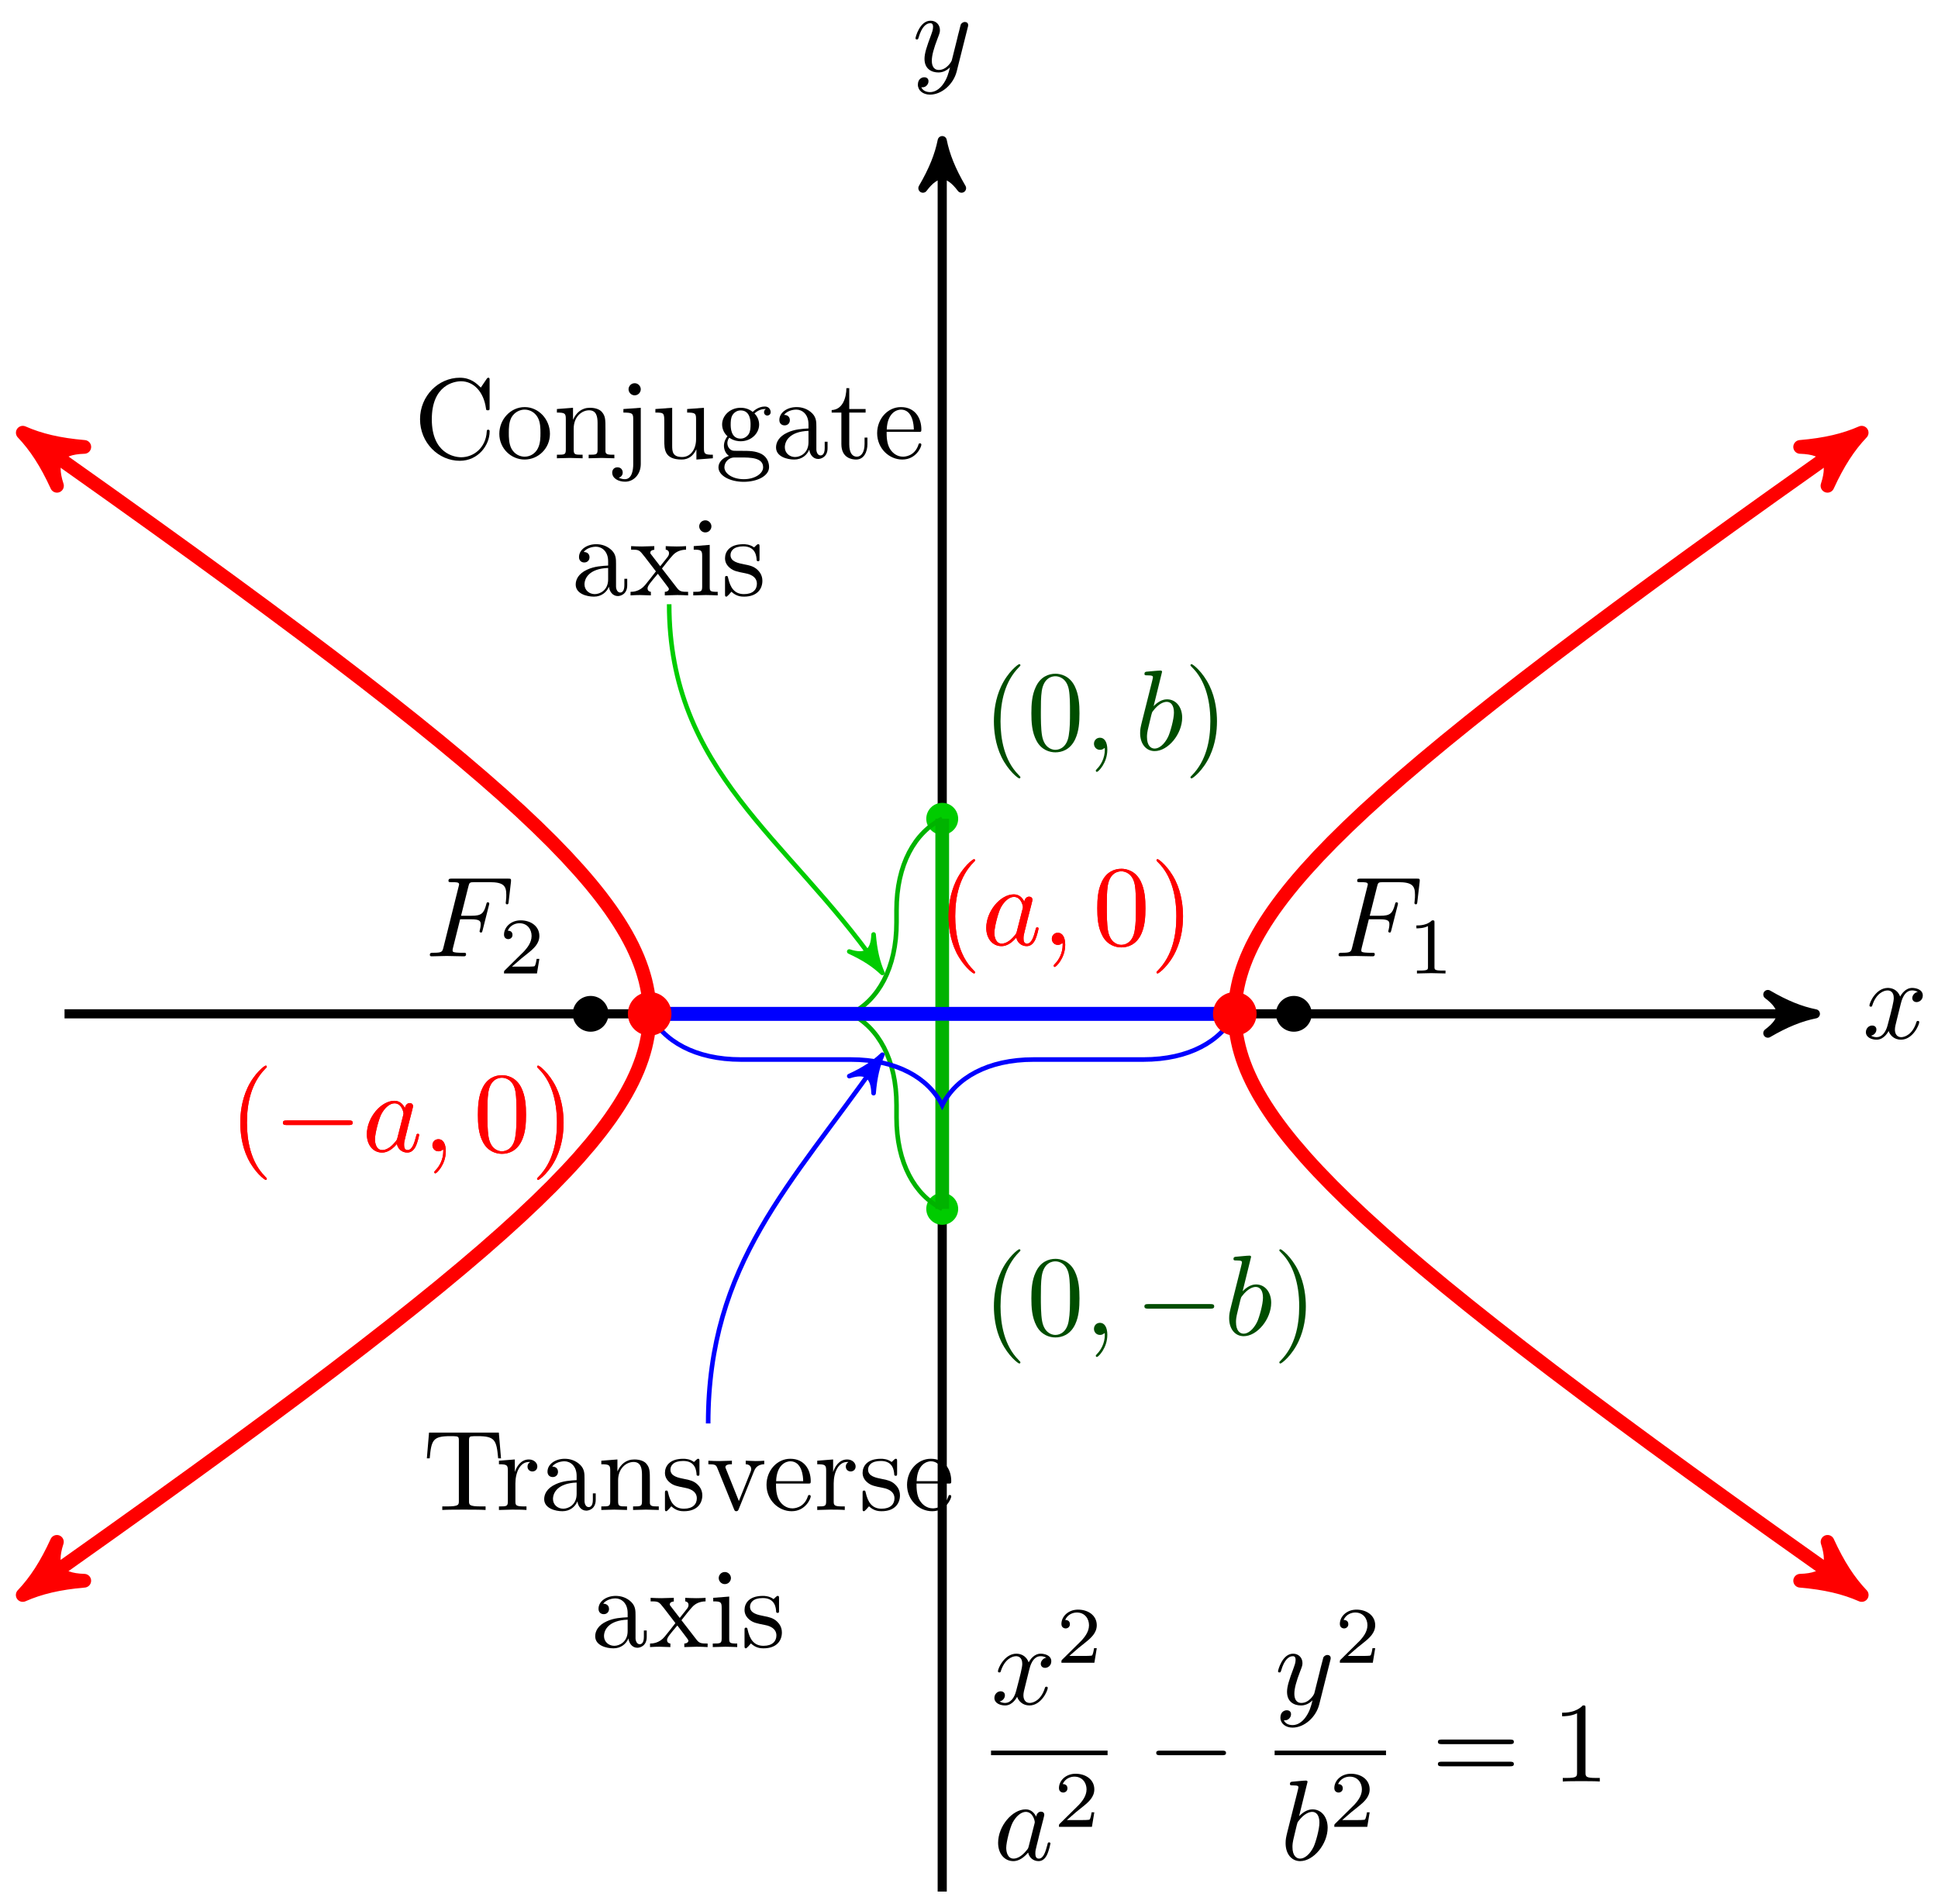 <svg xmlns="http://www.w3.org/2000/svg" xmlns:xlink="http://www.w3.org/1999/xlink" version="1.1" width="169" height="166" viewBox="0 0 169 166">
<defs>
<path id="font_1_5" d="M.334 .302C.34 .328 .363 .42 .433 .42 .438 .42 .462 .42 .483 .407 .455 .402 .435 .377 .435 .353 .435 .337 .446 .318 .473 .318 .495 .318 .527 .336 .527 .376 .527 .428 .468 .442 .434 .442 .376 .442 .341 .389 .329 .366 .304 .432 .25 .442 .221 .442 .117 .442 .06 .313 .06 .288 .06 .278 .07 .278 .072 .278 .08 .278 .083 .28 .085 .289 .119 .395 .185 .42 .219 .42 .238 .42 .273 .411 .273 .353 .273 .322 .256 .255 .219 .115 .203 .053 .168 .011 .124 .011 .118 .011 .095 .011 .074 .024 .099 .029 .121 .05 .121 .078 .121 .105 .099 .113 .084 .113 .054 .113 .029 .087 .029 .055 .029 .009 .079-.011 .123-.011 .189-.011 .225 .059 .228 .065 .24 .028 .276-.011 .336-.011 .439-.011 .496 .118 .496 .143 .496 .153 .487 .153 .484 .153 .475 .153 .473 .149 .471 .142 .438 .035 .37 .011 .338 .011 .299 .011 .283 .043 .283 .077 .283 .099 .289 .121 .3 .165L.334 .302Z"/>
<path id="font_1_6" d="M.486 .381C.49 .395 .49 .397 .49 .404 .49 .422 .476 .431 .461 .431 .451 .431 .435 .425 .426 .41 .424 .405 .416 .374 .412 .356 .405 .33 .398 .303 .392 .276L.347 .096C.343 .081 .3 .011 .234 .011 .183 .011 .172 .055 .172 .092 .172 .138 .189 .2 .223 .288 .239 .329 .243 .34 .243 .36 .243 .405 .211 .442 .161 .442 .066 .442 .029 .297 .029 .288 .029 .278 .039 .278 .041 .278 .051 .278 .052 .28 .057 .296 .084 .39 .124 .42 .158 .42 .166 .42 .183 .42 .183 .388 .183 .363 .173 .337 .166 .318 .126 .212 .108 .155 .108 .108 .108 .019 .171-.011 .23-.011 .269-.011 .303 .006 .331 .034 .318-.018 .306-.067 .266-.12 .24-.154 .202-.183 .156-.183 .142-.183 .097-.18 .08-.141 .096-.141 .109-.141 .123-.129 .133-.12 .143-.107 .143-.088 .143-.057 .116-.053 .106-.053 .083-.053 .05-.069 .05-.118 .05-.168 .094-.205 .156-.205 .259-.205 .362-.114 .39-.001L.486 .381Z"/>
<path id="font_2_1" d="M.331-.24C.331-.237 .331-.235 .314-.218 .189-.092 .157 .097 .157 .25 .157 .424 .195 .598 .318 .723 .331 .735 .331 .737 .331 .74 .331 .747 .327 .75 .321 .75 .311 .75 .221 .682 .162 .555 .111 .445 .099 .334 .099 .25 .099 .172 .11 .051 .165-.062 .225-.185 .311-.25 .321-.25 .327-.25 .331-.247 .331-.24Z"/>
<path id="font_2_3" d="M.46 .32C.46 .4 .455 .48 .42 .554 .374 .65 .292 .666 .25 .666 .19 .666 .117 .64 .076 .547 .044 .478 .039 .4 .039 .32 .039 .245 .043 .155 .084 .079 .127-.002 .2-.022 .249-.022 .303-.022 .379-.001 .423 .094 .455 .163 .46 .241 .46 .32M.249-0C.21-0 .151 .025 .133 .121 .122 .181 .122 .273 .122 .332 .122 .396 .122 .462 .13 .516 .149 .635 .224 .644 .249 .644 .282 .644 .348 .626 .367 .527 .377 .471 .377 .395 .377 .332 .377 .257 .377 .189 .366 .125 .351 .03 .294-0 .249-0Z"/>
<path id="font_1_1" d="M.203 .001C.203 .067 .178 .106 .139 .106 .106 .106 .086 .081 .086 .053 .086 .026 .106 0 .139 0 .151 0 .164 .004 .174 .013 .177 .015 .178 .016 .179 .016 .18 .016 .181 .015 .181 .001 .181-.073 .146-.133 .113-.166 .102-.177 .102-.179 .102-.182 .102-.189 .107-.193 .112-.193 .123-.193 .203-.116 .203 .001Z"/>
<path id="font_1_4" d="M.239 .683C.239 .684 .239 .694 .226 .694 .203 .694 .13 .686 .104 .684 .096 .683 .085 .682 .085 .664 .085 .652 .094 .652 .109 .652 .157 .652 .159 .645 .159 .635 .159 .628 .15 .594 .145 .573L.063 .247C.051 .197 .047 .181 .047 .146 .047 .051 .1-.011 .174-.011 .292-.011 .415 .138 .415 .282 .415 .373 .362 .442 .282 .442 .236 .442 .195 .413 .165 .382L.239 .683M.145 .305C.151 .327 .151 .329 .16 .34 .209 .405 .254 .42 .28 .42 .316 .42 .343 .39 .343 .326 .343 .267 .31 .152 .292 .114 .259 .047 .213 .011 .174 .011 .14 .011 .107 .038 .107 .112 .107 .131 .107 .15 .123 .213L.145 .305Z"/>
<path id="font_2_2" d="M.289 .25C.289 .328 .278 .449 .223 .562 .163 .685 .077 .75 .067 .75 .061 .75 .057 .746 .057 .74 .057 .737 .057 .735 .076 .717 .174 .618 .231 .459 .231 .25 .231 .079 .194-.097 .07-.223 .057-.235 .057-.237 .057-.24 .057-.246 .061-.25 .067-.25 .077-.25 .167-.182 .226-.055 .277 .055 .289 .166 .289 .25Z"/>
<path id="font_3_1" d="M.659 .23C.676 .23 .694 .23 .694 .25 .694 .27 .676 .27 .659 .27H.118C.101 .27 .083 .27 .083 .25 .083 .23 .101 .23 .118 .23H.659Z"/>
<path id="font_1_2" d="M.303 .324H.4C.475 .324 .483 .308 .483 .28 .483 .273 .483 .261 .476 .231 .474 .226 .473 .222 .473 .22 .473 .212 .479 .208 .485 .208 .495 .208 .495 .211 .5 .229L.555 .446C.558 .457 .558 .459 .558 .462 .558 .464 .556 .473 .546 .473 .536 .473 .535 .468 .531 .452 .51 .373 .487 .355 .402 .355H.311L.375 .61C.384 .645 .385 .649 .429 .649H.561C.684 .649 .707 .616 .707 .539 .707 .516 .707 .512 .704 .485 .702 .472 .702 .47 .702 .467 .702 .462 .705 .455 .714 .455 .725 .455 .726 .461 .728 .48L.748 .653C.751 .68 .746 .68 .721 .68H.231C.211 .68 .201 .68 .201 .66 .201 .649 .21 .649 .229 .649 .266 .649 .294 .649 .294 .631 .294 .627 .294 .625 .289 .607L.157 .078C.147 .039 .145 .031 .066 .031 .049 .031 .038 .031 .038 .012 .038 0 .05 0 .053 0 .082 0 .156 .003 .185 .003 .218 .003 .301 0 .334 0 .343 0 .355 0 .355 .019 .355 .027 .349 .029 .349 .03 .346 .031 .344 .031 .321 .031 .299 .031 .294 .031 .269 .033 .24 .036 .237 .04 .237 .053 .237 .055 .237 .061 .241 .076L.303 .324Z"/>
<path id="font_4_2" d="M.505 .182H.471C.468 .16 .458 .101 .445 .091 .437 .085 .36 .085 .346 .085H.162C.267 .178 .302 .206 .362 .253 .436 .312 .505 .374 .505 .469 .505 .59 .399 .664 .271 .664 .147 .664 .063 .577 .063 .485 .063 .434 .106 .429 .116 .429 .14 .429 .169 .446 .169 .482 .169 .5 .162 .535 .11 .535 .141 .606 .209 .628 .256 .628 .356 .628 .408 .55 .408 .469 .408 .382 .346 .313 .314 .277L.073 .039C.063 .03 .063 .028 .063 0H.475L.505 .182Z"/>
<path id="font_4_1" d="M.335 .636C.335 .663 .333 .664 .305 .664 .241 .601 .15 .6 .109 .6V.564C.133 .564 .199 .564 .254 .592V.082C.254 .049 .254 .036 .154 .036H.116V0C.134 .001 .257 .004 .294 .004 .325 .004 .451 .001 .473 0V.036H.435C.335 .036 .335 .049 .335 .082V.636Z"/>
<path id="font_1_3" d="M.373 .378C.355 .415 .326 .442 .281 .442 .164 .442 .04 .295 .04 .149 .04 .055 .095-.011 .173-.011 .193-.011 .243-.007 .303 .064 .311 .022 .346-.011 .394-.011 .429-.011 .452 .012 .468 .044 .485 .08 .498 .141 .498 .143 .498 .153 .489 .153 .486 .153 .476 .153 .475 .149 .472 .135 .455 .07 .437 .011 .396 .011 .369 .011 .366 .037 .366 .057 .366 .079 .368 .087 .379 .131 .39 .173 .392 .183 .401 .221L.437 .361C.444 .389 .444 .391 .444 .395 .444 .412 .432 .422 .415 .422 .391 .422 .376 .4 .373 .378M.308 .119C.303 .101 .303 .099 .288 .082 .244 .027 .203 .011 .175 .011 .125 .011 .111 .066 .111 .105 .111 .155 .143 .278 .166 .324 .197 .383 .242 .42 .282 .42 .347 .42 .361 .338 .361 .332 .361 .326 .359 .32 .358 .315L.308 .119Z"/>
<path id="font_5_42" d="M.665 .233C.665 .243 .665 .25 .652 .25 .641 .25 .641 .244 .64 .234 .632 .091 .525 .009 .416 .009 .355 .009 .159 .043 .159 .341 .159 .64 .354 .674 .415 .674 .524 .674 .613 .583 .633 .437 .635 .423 .635 .42 .649 .42 .665 .42 .665 .423 .665 .444V.681C.665 .698 .665 .705 .654 .705 .65 .705 .646 .705 .638 .693L.588 .619C.551 .655 .5 .705 .404 .705 .217 .705 .056 .546 .056 .342 .056 .135 .218-.022 .404-.022 .567-.022 .665 .117 .665 .233Z"/>
<path id="font_5_81" d="M.471 .214C.471 .342 .371 .448 .25 .448 .125 .448 .028 .339 .028 .214 .028 .085 .132-.011 .249-.011 .37-.011 .471 .087 .471 .214M.388 .222C.388 .186 .388 .132 .366 .088 .344 .043 .3 .014 .25 .014 .207 .014 .163 .035 .136 .081 .111 .125 .111 .186 .111 .222 .111 .261 .111 .315 .135 .359 .162 .405 .209 .426 .249 .426 .293 .426 .336 .404 .362 .361 .388 .318 .388 .26 .388 .222Z"/>
<path id="font_5_77" d="M.535 0V.031C.483 .031 .458 .031 .457 .061V.252C.457 .338 .457 .369 .426 .405 .412 .422 .379 .442 .321 .442 .248 .442 .201 .399 .173 .337V.442L.032 .431V.4C.102 .4 .11 .393 .11 .344V.076C.11 .031 .099 .031 .032 .031V0L.145 .003 .257 0V.031C.19 .031 .179 .031 .179 .076V.26C.179 .364 .25 .42 .314 .42 .377 .42 .388 .366 .388 .309V.076C.388 .031 .377 .031 .31 .031V0L.423 .003 .535 0Z"/>
<path id="font_5_68" d="M.21-.05V.442L.058 .431V.4C.135 .4 .144 .393 .144 .344V-.052C.144-.097 .135-.183 .071-.183 .066-.183 .043-.183 .017-.17 .032-.166 .052-.152 .052-.125 .052-.099 .034-.079 .006-.079-.022-.079-.04-.099-.04-.125-.04-.177 .016-.205 .073-.205 .148-.205 .21-.141 .21-.05M.21 .604C.21 .631 .187 .657 .157 .657 .123 .657 .103 .629 .103 .604 .103 .577 .126 .551 .156 .551 .19 .551 .21 .579 .21 .604Z"/>
<path id="font_5_109" d="M.535 0V.031C.465 .031 .457 .038 .457 .087V.442L.31 .431V.4C.38 .4 .388 .393 .388 .344V.166C.388 .079 .34 .011 .267 .011 .183 .011 .179 .058 .179 .11V.442L.032 .431V.4C.11 .4 .11 .397 .11 .308V.158C.11 .08 .11-.011 .262-.011 .318-.011 .362 .017 .391 .079V-.011L.535 0Z"/>
<path id="font_5_59" d="M.485 .404C.485 .421 .473 .453 .434 .453 .414 .453 .37 .447 .328 .406 .286 .439 .244 .442 .222 .442 .129 .442 .06 .373 .06 .296 .06 .252 .082 .214 .107 .193 .094 .178 .076 .145 .076 .11 .076 .079 .089 .041 .12 .021 .06 .004 .028-.039 .028-.079 .028-.151 .127-.206 .249-.206 .367-.206 .471-.155 .471-.077 .471-.042 .457 .009 .406 .037 .353 .065 .295 .065 .234 .065 .209 .065 .166 .065 .159 .066 .127 .07 .106 .101 .106 .133 .106 .137 .106 .16 .123 .18 .162 .152 .203 .149 .222 .149 .315 .149 .384 .218 .384 .295 .384 .332 .368 .369 .343 .392 .379 .426 .415 .431 .433 .431 .433 .431 .44 .431 .443 .43 .432 .426 .427 .415 .427 .403 .427 .386 .44 .374 .456 .374 .466 .374 .485 .381 .485 .404V.404M.309 .296C.309 .269 .308 .237 .293 .212 .285 .2 .262 .172 .222 .172 .135 .172 .135 .272 .135 .295 .135 .322 .136 .354 .151 .379 .159 .391 .182 .419 .222 .419 .309 .419 .309 .319 .309 .296V.296M.419-.079C.419-.133 .348-.183 .25-.183 .149-.183 .08-.132 .08-.079 .08-.033 .118 .004 .162 .007H.221C.307 .007 .419 .007 .419-.079Z"/>
<path id="font_5_28" d="M.483 .089V.145H.458V.089C.458 .031 .433 .025 .422 .025 .389 .025 .385 .07 .385 .075V.275C.385 .317 .385 .356 .349 .393 .31 .432 .26 .448 .212 .448 .13 .448 .061 .401 .061 .335 .061 .305 .081 .288 .107 .288 .135 .288 .153 .308 .153 .334 .153 .346 .148 .379 .102 .38 .129 .415 .178 .426 .21 .426 .259 .426 .316 .387 .316 .298V.261C.265 .258 .195 .255 .132 .225 .057 .191 .032 .139 .032 .095 .032 .014 .129-.011 .192-.011 .258-.011 .304 .029 .323 .076 .327 .036 .354-.006 .401-.006 .422-.006 .483 .008 .483 .089M.316 .14C.316 .045 .244 .011 .199 .011 .15 .011 .109 .046 .109 .096 .109 .151 .151 .234 .316 .24V.14Z"/>
<path id="font_5_105" d="M.332 .124V.181H.307V.126C.307 .052 .277 .014 .24 .014 .173 .014 .173 .105 .173 .122V.4H.316V.431H.173V.614H.148C.147 .532 .117 .426 .019 .422V.4H.104V.124C.104 .001 .197-.011 .233-.011 .304-.011 .332 .06 .332 .124V.124Z"/>
<path id="font_5_50" d="M.415 .119C.415 .129 .407 .131 .402 .131 .393 .131 .391 .125 .389 .117 .354 .014 .264 .014 .254 .014 .204 .014 .164 .044 .141 .081 .111 .129 .111 .195 .111 .231H.39C.412 .231 .415 .231 .415 .252 .415 .351 .361 .448 .236 .448 .12 .448 .028 .345 .028 .22 .028 .086 .133-.011 .248-.011 .37-.011 .415 .1 .415 .119M.349 .252H.112C.118 .401 .202 .426 .236 .426 .339 .426 .349 .291 .349 .252Z"/>
<path id="font_5_116" d="M.516 0V.031C.462 .031 .444 .033 .421 .062L.287 .235C.317 .273 .355 .322 .379 .348 .41 .384 .451 .399 .498 .4V.431C.472 .429 .442 .428 .416 .428 .386 .428 .333 .43 .32 .431V.4C.341 .397 .349 .384 .349 .368 .349 .352 .339 .339 .334 .333L.272 .255 .194 .356C.185 .366 .185 .368 .185 .374 .185 .389 .2 .398 .22 .399V.431L.112 .428C.091 .428 .044 .429 .017 .431V.4C.087 .4 .088 .399 .135 .339L.234 .21C.187 .15 .187 .148 .14 .091 .092 .033 .033 .031 .012 .031V0C.038 .002 .069 .003 .095 .003L.19 0V.031C.168 .034 .161 .047 .161 .062 .161 .084 .19 .117 .251 .189L.327 .089C.335 .078 .348 .062 .348 .056 .348 .047 .339 .032 .312 .031V0L.42 .003C.447 .003 .486 .002 .516 0Z"/>
<path id="font_5_66" d="M.247 0V.031C.181 .031 .177 .036 .177 .075V.442L.037 .431V.4C.102 .4 .111 .394 .111 .345V.076C.111 .031 .1 .031 .033 .031V0L.143 .003C.178 .003 .213 .001 .247 0M.192 .604C.192 .631 .169 .657 .139 .657 .105 .657 .085 .629 .085 .604 .085 .577 .108 .551 .138 .551 .172 .551 .192 .579 .192 .604Z"/>
<path id="font_5_98" d="M.36 .128C.36 .181 .33 .211 .318 .223 .285 .255 .246 .263 .204 .271 .148 .282 .081 .295 .081 .353 .081 .388 .107 .429 .193 .429 .303 .429 .308 .339 .31 .308 .311 .299 .322 .299 .322 .299 .335 .299 .335 .304 .335 .323V.424C.335 .441 .335 .448 .324 .448 .319 .448 .317 .448 .304 .436 .301 .432 .291 .423 .287 .42 .249 .448 .208 .448 .193 .448 .071 .448 .033 .381 .033 .325 .033 .29 .049 .262 .076 .24 .108 .214 .136 .208 .208 .194 .23 .19 .312 .174 .312 .102 .312 .051 .277 .011 .199 .011 .115 .011 .079 .068 .06 .153 .057 .166 .056 .17 .046 .17 .033 .17 .033 .163 .033 .145V.013C.033-.004 .033-.011 .044-.011 .049-.011 .05-.01 .069 .009 .071 .011 .071 .013 .089 .032 .133-.01 .178-.011 .199-.011 .314-.011 .36 .056 .36 .128V.128Z"/>
<path id="font_5_104" d="M.685 .452 .666 .677H.055L.036 .452H.061C.075 .613 .09 .646 .241 .646 .259 .646 .285 .646 .295 .644 .316 .64 .316 .629 .316 .606V.079C.316 .045 .316 .031 .211 .031H.171V0C.212 .003 .314 .003 .36 .003 .406 .003 .509 .003 .55 0V.031H.51C.405 .031 .405 .045 .405 .079V.606C.405 .626 .405 .64 .423 .644 .434 .646 .461 .646 .48 .646 .631 .646 .646 .613 .66 .452H.685Z"/>
<path id="font_5_96" d="M.364 .381C.364 .413 .333 .442 .29 .442 .217 .442 .181 .375 .167 .332V.442L.028 .431V.4C.098 .4 .106 .393 .106 .344V.076C.106 .031 .095 .031 .028 .031V0L.142 .003C.182 .003 .229 .003 .269 0V.031H.248C.174 .031 .172 .042 .172 .078V.232C.172 .331 .214 .42 .29 .42 .297 .42 .299 .42 .301 .419 .298 .418 .278 .406 .278 .38 .278 .352 .299 .337 .321 .337 .339 .337 .364 .349 .364 .381Z"/>
<path id="font_5_112" d="M.508 .4V.431C.485 .429 .456 .428 .433 .428L.346 .431V.4C.383 .399 .394 .376 .394 .357 .394 .348 .392 .344 .388 .333L.286 .078 .174 .357C.168 .37 .168 .374 .168 .374 .168 .4 .207 .4 .225 .4V.431L.116 .428C.089 .428 .049 .429 .019 .431V.4C.082 .4 .086 .394 .099 .363L.243 .008C.249-.006 .251-.011 .264-.011 .277-.011 .281-.002 .285 .008L.416 .333C.425 .356 .442 .399 .508 .4Z"/>
<path id="font_2_5" d="M.687 .327C.702 .327 .721 .327 .721 .347 .721 .367 .702 .367 .688 .367H.089C.075 .367 .056 .367 .056 .347 .056 .327 .075 .327 .09 .327H.687M.688 .133C.702 .133 .721 .133 .721 .153 .721 .173 .702 .173 .687 .173H.09C.075 .173 .056 .173 .056 .153 .056 .133 .075 .133 .089 .133H.688Z"/>
<path id="font_2_4" d="M.294 .64C.294 .664 .294 .666 .271 .666 .209 .602 .121 .602 .089 .602V.571C.109 .571 .168 .571 .22 .597V.079C.22 .043 .217 .031 .127 .031H.095V0C.13 .003 .217 .003 .257 .003 .297 .003 .384 .003 .419 0V.031H.387C.297 .031 .294 .042 .294 .079V.64Z"/>
</defs>
<path transform="matrix(1,0,0,-1,82.165,88.404)" stroke-width=".797" stroke-linecap="butt" stroke-miterlimit="10" stroke-linejoin="miter" fill="none" stroke="#000000" d="M-76.537 0H75.103"/>
<path transform="matrix(1,0,0,-1,157.27,88.404)" d="M1.036 0C-.259 .259-1.554 .777-3.108 1.684-1.554 .518-1.554-.518-3.108-1.684-1.554-.777-.259-.259 1.036 0Z"/>
<path transform="matrix(1,0,0,-1,157.27,88.404)" stroke-width=".797" stroke-linecap="butt" stroke-linejoin="round" fill="none" stroke="#000000" d="M1.036 0C-.259 .259-1.554 .777-3.108 1.684-1.554 .518-1.554-.518-3.108-1.684-1.554-.777-.259-.259 1.036 0Z"/>
<use data-text="x" xlink:href="#font_1_5" transform="matrix(9.963,0,0,-9.963,162.423,90.549)"/>
<path transform="matrix(1,0,0,-1,82.165,88.404)" stroke-width=".797" stroke-linecap="butt" stroke-miterlimit="10" stroke-linejoin="miter" fill="none" stroke="#000000" d="M0-76.537V75.103"/>
<path transform="matrix(0,-1,-1,-0,82.165,13.299)" d="M1.036 0C-.259 .259-1.554 .777-3.108 1.684-1.554 .518-1.554-.518-3.108-1.684-1.554-.777-.259-.259 1.036 0Z"/>
<path transform="matrix(0,-1,-1,-0,82.165,13.299)" stroke-width=".797" stroke-linecap="butt" stroke-linejoin="round" fill="none" stroke="#000000" d="M1.036 0C-.259 .259-1.554 .777-3.108 1.684-1.554 .518-1.554-.518-3.108-1.684-1.554-.777-.259-.259 1.036 0Z"/>
<use data-text="y" xlink:href="#font_1_6" transform="matrix(9.963,0,0,-9.963,79.544,6.209)"/>
<path transform="matrix(1,0,0,-1,82.165,88.404)" stroke-width="1.196" stroke-linecap="butt" stroke-miterlimit="10" stroke-linejoin="miter" fill="none" stroke="#ff0000" d="M79.137-49.942C77.585-48.849 77.585-48.849 76.448-48.045 75.312-47.24 73.546-45.986 72.475-45.224 71.405-44.462 69.742-43.273 68.735-42.55 67.728-41.827 66.164-40.699 65.217-40.013 64.271-39.327 62.8-38.257 61.91-37.606 61.02-36.955 59.639-35.939 58.804-35.32 57.968-34.702 56.67-33.736 55.885-33.149 55.101-32.561 53.885-31.644 53.149-31.085 52.414-30.526 51.274-29.652 50.585-29.12 49.896-28.588 48.827-27.756 48.182-27.249 47.538-26.743 46.54-25.95 45.938-25.467 45.335-24.984 44.402-24.228 43.839-23.767 43.277-23.306 42.408-22.584 41.883-22.143 41.359-21.703 40.549-21.014 40.062-20.592 39.575-20.171 38.823-19.51 38.371-19.106 37.919-18.702 37.222-18.07 36.804-17.683 36.385-17.296 35.742-16.688 35.356-16.317 34.97-15.945 34.376-15.361 34.021-15.003 33.666-14.645 33.121-14.082 32.796-13.737 32.471-13.392 31.973-12.85 31.677-12.517 31.381-12.183 30.93-11.659 30.661-11.336 30.393-11.014 29.985-10.505 29.744-10.192 29.503-9.879 29.138-9.386 28.923-9.082 28.708-8.777 28.385-8.296 28.196-8 28.006-7.703 27.724-7.234 27.559-6.944 27.395-6.654 27.151-6.194 27.011-5.91 26.871-5.626 26.666-5.176 26.55-4.897 26.434-4.618 26.268-4.174 26.176-3.899 26.084-3.623 25.954-3.185 25.886-2.912 25.817-2.64 25.725-2.206 25.679-1.936 25.633-1.666 25.578-1.234 25.555-.966 25.533-.697 25.514-.267 25.514 .001 25.514 .269 25.533 .696 25.556 .964 25.579 1.232 25.633 1.664 25.679 1.934 25.725 2.205 25.817 2.639 25.886 2.911 25.955 3.183 26.084 3.622 26.176 3.897 26.268 4.172 26.434 4.616 26.55 4.895 26.666 5.174 26.871 5.625 27.01 5.91 27.15 6.194 27.393 6.653 27.558 6.943 27.722 7.233 28.005 7.702 28.195 7.999 28.384 8.295 28.707 8.777 28.922 9.081 29.137 9.385 29.502 9.878 29.743 10.191 29.984 10.504 30.392 11.013 30.66 11.335 30.929 11.658 31.381 12.182 31.677 12.515 31.973 12.848 32.47 13.391 32.795 13.736 33.12 14.081 33.664 14.644 34.019 15.002 34.374 15.36 34.968 15.943 35.354 16.315 35.74 16.687 36.383 17.295 36.801 17.682 37.22 18.069 37.917 18.701 38.369 19.105 38.822 19.508 39.574 20.169 40.061 20.59 40.548 21.011 41.357 21.701 41.881 22.142 42.405 22.582 43.274 23.304 43.836 23.765 44.399 24.226 45.332 24.982 45.934 25.465 46.537 25.948 47.535 26.741 48.18 27.248 48.825 27.754 49.893 28.586 50.582 29.118 51.271 29.65 52.412 30.523 53.147 31.082 53.883 31.64 55.097 32.559 55.882 33.146 56.666 33.734 57.964 34.7 58.8 35.318 59.636 35.936 61.017 36.953 61.907 37.604 62.797 38.255 64.268 39.325 65.214 40.011 66.161 40.697 67.724 41.824 68.731 42.547 69.738 43.27 71.401 44.459 72.471 45.222 73.542 45.984 75.307 47.238 76.444 48.042 77.581 48.845 80.665 51.015 79.133 49.938"/>
<path transform="matrix(.818,.576,.576,-.818,161.304,138.346)" d="M1.275 0C-.319 .319-1.913 .956-3.826 2.072-1.913 .638-1.913-.638-3.826-2.072-1.913-.956-.319-.319 1.275 0Z" fill="#ff0000"/>
<path transform="matrix(.818,.576,.576,-.818,161.304,138.346)" stroke-width="1.196" stroke-linecap="butt" stroke-linejoin="round" fill="none" stroke="#ff0000" d="M1.275 0C-.319 .319-1.913 .956-3.826 2.072-1.913 .638-1.913-.638-3.826-2.072-1.913-.956-.319-.319 1.275 0Z"/>
<path transform="matrix(.818,-.575,-.575,-.818,161.3,38.465)" d="M1.275 0C-.319 .319-1.913 .956-3.826 2.072-1.913 .638-1.913-.638-3.826-2.072-1.913-.956-.319-.319 1.275 0Z" fill="#ff0000"/>
<path transform="matrix(.818,-.575,-.575,-.818,161.3,38.465)" stroke-width="1.196" stroke-linecap="butt" stroke-linejoin="round" fill="none" stroke="#ff0000" d="M1.275 0C-.319 .319-1.913 .956-3.826 2.072-1.913 .638-1.913-.638-3.826-2.072-1.913-.956-.319-.319 1.275 0Z"/>
<path transform="matrix(1,0,0,-1,82.165,88.404)" stroke-width="1.196" stroke-linecap="butt" stroke-miterlimit="10" stroke-linejoin="miter" fill="none" stroke="#ff0000" d="M-79.137-49.942C-77.585-48.849-77.585-48.849-76.448-48.045-75.312-47.24-73.546-45.986-72.475-45.224-71.405-44.462-69.742-43.273-68.735-42.55-67.728-41.827-66.164-40.699-65.217-40.013-64.271-39.327-62.8-38.257-61.91-37.606-61.02-36.955-59.639-35.939-58.804-35.32-57.968-34.702-56.67-33.736-55.885-33.149-55.101-32.561-53.885-31.644-53.149-31.085-52.414-30.526-51.274-29.652-50.585-29.12-49.896-28.588-48.827-27.756-48.182-27.249-47.538-26.743-46.54-25.95-45.938-25.467-45.335-24.984-44.402-24.228-43.839-23.767-43.277-23.306-42.408-22.584-41.883-22.143-41.359-21.703-40.549-21.014-40.062-20.592-39.575-20.171-38.823-19.51-38.371-19.106-37.919-18.702-37.222-18.07-36.804-17.683-36.385-17.296-35.742-16.688-35.356-16.317-34.97-15.945-34.376-15.361-34.021-15.003-33.666-14.645-33.121-14.082-32.796-13.737-32.471-13.392-31.973-12.85-31.677-12.517-31.381-12.183-30.93-11.659-30.661-11.336-30.393-11.014-29.985-10.505-29.744-10.192-29.503-9.879-29.138-9.386-28.923-9.082-28.708-8.777-28.385-8.296-28.196-8-28.006-7.703-27.724-7.234-27.559-6.944-27.395-6.654-27.151-6.194-27.011-5.91-26.871-5.626-26.666-5.176-26.55-4.897-26.434-4.618-26.268-4.174-26.176-3.899-26.084-3.623-25.954-3.185-25.886-2.912-25.817-2.64-25.725-2.206-25.679-1.936-25.633-1.666-25.578-1.234-25.555-.966-25.533-.697-25.514-.267-25.514 .001-25.514 .269-25.533 .696-25.556 .964-25.579 1.232-25.633 1.664-25.679 1.934-25.725 2.205-25.817 2.639-25.886 2.911-25.955 3.183-26.084 3.622-26.176 3.897-26.268 4.172-26.434 4.616-26.55 4.895-26.666 5.174-26.871 5.625-27.01 5.91-27.15 6.194-27.393 6.653-27.558 6.943-27.722 7.233-28.005 7.702-28.195 7.999-28.384 8.295-28.707 8.777-28.922 9.081-29.137 9.385-29.502 9.878-29.743 10.191-29.984 10.504-30.392 11.013-30.66 11.335-30.929 11.658-31.381 12.182-31.677 12.515-31.973 12.848-32.47 13.391-32.795 13.736-33.12 14.081-33.664 14.644-34.019 15.002-34.374 15.36-34.968 15.943-35.354 16.315-35.74 16.687-36.383 17.295-36.801 17.682-37.22 18.069-37.917 18.701-38.369 19.105-38.822 19.508-39.574 20.169-40.061 20.59-40.548 21.011-41.357 21.701-41.881 22.142-42.405 22.582-43.274 23.304-43.836 23.765-44.399 24.226-45.332 24.982-45.934 25.465-46.537 25.948-47.535 26.741-48.18 27.248-48.825 27.754-49.893 28.586-50.582 29.118-51.271 29.65-52.412 30.523-53.147 31.082-53.883 31.64-55.097 32.559-55.882 33.146-56.666 33.734-57.964 34.7-58.8 35.318-59.636 35.936-61.017 36.953-61.907 37.604-62.797 38.255-64.268 39.325-65.214 40.011-66.161 40.697-67.724 41.824-68.731 42.547-69.738 43.27-71.401 44.459-72.471 45.222-73.542 45.984-75.307 47.238-76.444 48.042-77.581 48.845-80.665 51.015-79.133 49.938"/>
<path transform="matrix(-.818,.576,.576,.818,3.025,138.346)" d="M1.275 0C-.319 .319-1.913 .956-3.826 2.072-1.913 .638-1.913-.638-3.826-2.072-1.913-.956-.319-.319 1.275 0Z" fill="#ff0000"/>
<path transform="matrix(-.818,.576,.576,.818,3.025,138.346)" stroke-width="1.196" stroke-linecap="butt" stroke-linejoin="round" fill="none" stroke="#ff0000" d="M1.275 0C-.319 .319-1.913 .956-3.826 2.072-1.913 .638-1.913-.638-3.826-2.072-1.913-.956-.319-.319 1.275 0Z"/>
<path transform="matrix(-.818,-.575,-.575,.818,3.03,38.465)" d="M1.275 0C-.319 .319-1.913 .956-3.826 2.072-1.913 .638-1.913-.638-3.826-2.072-1.913-.956-.319-.319 1.275 0Z" fill="#ff0000"/>
<path transform="matrix(-.818,-.575,-.575,.818,3.03,38.465)" stroke-width="1.196" stroke-linecap="butt" stroke-linejoin="round" fill="none" stroke="#ff0000" d="M1.275 0C-.319 .319-1.913 .956-3.826 2.072-1.913 .638-1.913-.638-3.826-2.072-1.913-.956-.319-.319 1.275 0Z"/>
<path transform="matrix(1,0,0,-1,82.165,88.404)" stroke-width="1.196" stroke-linecap="butt" stroke-miterlimit="10" stroke-linejoin="miter" fill="none" stroke="#0000ff" d="M-25.512 0H25.512"/>
<path transform="matrix(1,0,0,-1,82.165,88.404)" d="M1.191 17.008C1.191 17.666 .658 18.199 0 18.199-.658 18.199-1.191 17.666-1.191 17.008-1.191 16.351-.658 15.818 0 15.818 .658 15.818 1.191 16.351 1.191 17.008ZM0 17.008" fill="#00cc00"/>
<path transform="matrix(1,0,0,-1,82.165,88.404)" stroke-width=".399" stroke-linecap="butt" stroke-miterlimit="10" stroke-linejoin="miter" fill="none" stroke="#00cc00" d="M1.191 17.008C1.191 17.666 .658 18.199 0 18.199-.658 18.199-1.191 17.666-1.191 17.008-1.191 16.351-.658 15.818 0 15.818 .658 15.818 1.191 16.351 1.191 17.008ZM0 17.008"/>
<use data-text="(" xlink:href="#font_2_1" transform="matrix(9.963,0,0,-9.963,85.685,65.384)" fill="#004d00"/>
<use data-text="0" xlink:href="#font_2_3" transform="matrix(9.963,0,0,-9.963,89.551,65.384)" fill="#004d00"/>
<use data-text="," xlink:href="#font_1_1" transform="matrix(9.963,0,0,-9.963,94.541,65.384)" fill="#004d00"/>
<use data-text="b" xlink:href="#font_1_4" transform="matrix(9.963,0,0,-9.963,98.955,65.384)" fill="#004d00"/>
<use data-text=")" xlink:href="#font_2_2" transform="matrix(9.963,0,0,-9.963,103.245,65.384)" fill="#004d00"/>
<path transform="matrix(1,0,0,-1,82.165,88.404)" d="M1.191-17.008C1.191-16.351 .658-15.818 0-15.818-.658-15.818-1.191-16.351-1.191-17.008-1.191-17.666-.658-18.199 0-18.199 .658-18.199 1.191-17.666 1.191-17.008ZM0-17.008" fill="#00cc00"/>
<path transform="matrix(1,0,0,-1,82.165,88.404)" stroke-width=".399" stroke-linecap="butt" stroke-miterlimit="10" stroke-linejoin="miter" fill="none" stroke="#00cc00" d="M1.191-17.008C1.191-16.351 .658-15.818 0-15.818-.658-15.818-1.191-16.351-1.191-17.008-1.191-17.666-.658-18.199 0-18.199 .658-18.199 1.191-17.666 1.191-17.008ZM0-17.008"/>
<use data-text="(" xlink:href="#font_2_1" transform="matrix(9.963,0,0,-9.963,85.685,116.404)" fill="#004d00"/>
<use data-text="0" xlink:href="#font_2_3" transform="matrix(9.963,0,0,-9.963,89.551,116.404)" fill="#004d00"/>
<use data-text="," xlink:href="#font_1_1" transform="matrix(9.963,0,0,-9.963,94.541,116.404)" fill="#004d00"/>
<use data-text="&#x2212;" xlink:href="#font_3_1" transform="matrix(9.963,0,0,-9.963,98.968,116.404)" fill="#004d00"/>
<use data-text="b" xlink:href="#font_1_4" transform="matrix(9.963,0,0,-9.963,106.718,116.404)" fill="#004d00"/>
<use data-text=")" xlink:href="#font_2_2" transform="matrix(9.963,0,0,-9.963,110.994,116.404)" fill="#004d00"/>
<path transform="matrix(1,0,0,-1,82.165,88.404)" d="M-29.301 0C-29.301 .751-29.91 1.361-30.662 1.361-31.413 1.361-32.023 .751-32.023 0-32.023-.751-31.413-1.361-30.662-1.361-29.91-1.361-29.301-.751-29.301 0ZM-30.662 0"/>
<path transform="matrix(1,0,0,-1,82.165,88.404)" stroke-width=".399" stroke-linecap="butt" stroke-miterlimit="10" stroke-linejoin="miter" fill="none" stroke="#000000" d="M-29.301 0C-29.301 .751-29.91 1.361-30.662 1.361-31.413 1.361-32.023 .751-32.023 0-32.023-.751-31.413-1.361-30.662-1.361-29.91-1.361-29.301-.751-29.301 0ZM-30.662 0"/>
<use data-text="F" xlink:href="#font_1_2" transform="matrix(9.963,0,0,-9.963,37.106,83.389)"/>
<use data-text="2" xlink:href="#font_4_2" transform="matrix(6.974,0,0,-6.974,43.512,84.883)"/>
<path transform="matrix(1,0,0,-1,82.165,88.404)" d="M32.023 0C32.023 .751 31.413 1.361 30.662 1.361 29.91 1.361 29.301 .751 29.301 0 29.301-.751 29.91-1.361 30.662-1.361 31.413-1.361 32.023-.751 32.023 0ZM30.662 0"/>
<path transform="matrix(1,0,0,-1,82.165,88.404)" stroke-width=".399" stroke-linecap="butt" stroke-miterlimit="10" stroke-linejoin="miter" fill="none" stroke="#000000" d="M32.023 0C32.023 .751 31.413 1.361 30.662 1.361 29.91 1.361 29.301 .751 29.301 0 29.301-.751 29.91-1.361 30.662-1.361 31.413-1.361 32.023-.751 32.023 0ZM30.662 0"/>
<use data-text="F" xlink:href="#font_1_2" transform="matrix(9.963,0,0,-9.963,116.348,83.389)"/>
<use data-text="1" xlink:href="#font_4_1" transform="matrix(6.974,0,0,-6.974,122.754,84.883)"/>
<path transform="matrix(1,0,0,-1,82.165,88.404)" stroke-width="1.196" stroke-linecap="butt" stroke-miterlimit="10" stroke-linejoin="miter" fill="none" stroke="#00b300" d="M0-17.008V17.008"/>
<path transform="matrix(1,0,0,-1,82.165,88.404)" stroke-width=".399" stroke-linecap="butt" stroke-miterlimit="10" stroke-linejoin="miter" fill="none" stroke="#00b300" d="M0-17.008C-2.391-15.813-3.985-13.023-3.985-9.038V-7.97C-3.985-3.985-5.579-1.195-7.97 0-5.579 1.195-3.985 3.985-3.985 7.97V9.038C-3.985 13.023-2.391 15.813 0 17.008"/>
<path transform="matrix(1,0,0,-1,82.165,88.404)" d="M26.873 0C26.873 .751 26.264 1.361 25.512 1.361 24.761 1.361 24.152 .751 24.152 0 24.152-.751 24.761-1.361 25.512-1.361 26.264-1.361 26.873-.751 26.873 0ZM25.512 0" fill="#ff0000"/>
<path transform="matrix(1,0,0,-1,82.165,88.404)" stroke-width=".399" stroke-linecap="butt" stroke-miterlimit="10" stroke-linejoin="miter" fill="none" stroke="#ff0000" d="M26.873 0C26.873 .751 26.264 1.361 25.512 1.361 24.761 1.361 24.152 .751 24.152 0 24.152-.751 24.761-1.361 25.512-1.361 26.264-1.361 26.873-.751 26.873 0ZM25.512 0"/>
<use data-text="(" xlink:href="#font_2_1" transform="matrix(9.963,0,0,-9.963,81.733,82.392)" fill="#ff0000"/>
<use data-text="a" xlink:href="#font_1_3" transform="matrix(9.963,0,0,-9.963,85.607,82.392)" fill="#ff0000"/>
<use data-text="," xlink:href="#font_1_1" transform="matrix(9.963,0,0,-9.963,90.867,82.392)" fill="#ff0000"/>
<use data-text="0" xlink:href="#font_2_3" transform="matrix(9.963,0,0,-9.963,95.301,82.392)" fill="#ff0000"/>
<use data-text=")" xlink:href="#font_2_2" transform="matrix(9.963,0,0,-9.963,100.283,82.392)" fill="#ff0000"/>
<path transform="matrix(1,0,0,-1,82.165,88.404)" d="M-24.152 0C-24.152 .751-24.761 1.361-25.512 1.361-26.264 1.361-26.873 .751-26.873 0-26.873-.751-26.264-1.361-25.512-1.361-24.761-1.361-24.152-.751-24.152 0ZM-25.512 0" fill="#ff0000"/>
<path transform="matrix(1,0,0,-1,82.165,88.404)" stroke-width=".399" stroke-linecap="butt" stroke-miterlimit="10" stroke-linejoin="miter" fill="none" stroke="#ff0000" d="M-24.152 0C-24.152 .751-24.761 1.361-25.512 1.361-26.264 1.361-26.873 .751-26.873 0-26.873-.751-26.264-1.361-25.512-1.361-24.761-1.361-24.152-.751-24.152 0ZM-25.512 0"/>
<use data-text="(" xlink:href="#font_2_1" transform="matrix(9.963,0,0,-9.963,19.969,100.392)" fill="#ff0000"/>
<use data-text="&#x2212;" xlink:href="#font_3_1" transform="matrix(9.963,0,0,-9.963,23.843,100.392)" fill="#ff0000"/>
<use data-text="a" xlink:href="#font_1_3" transform="matrix(9.963,0,0,-9.963,31.592,100.392)" fill="#ff0000"/>
<use data-text="," xlink:href="#font_1_1" transform="matrix(9.963,0,0,-9.963,36.853,100.392)" fill="#ff0000"/>
<use data-text="0" xlink:href="#font_2_3" transform="matrix(9.963,0,0,-9.963,41.287,100.392)" fill="#ff0000"/>
<use data-text=")" xlink:href="#font_2_2" transform="matrix(9.963,0,0,-9.963,46.268,100.392)" fill="#ff0000"/>
<use data-text="C" xlink:href="#font_5_42" transform="matrix(9.963,0,0,-9.963,36.071,39.961)"/>
<use data-text="o" xlink:href="#font_5_81" transform="matrix(9.963,0,0,-9.963,43.264,39.961)"/>
<use data-text="n" xlink:href="#font_5_77" transform="matrix(9.963,0,0,-9.963,48.245,39.961)"/>
<use data-text="j" xlink:href="#font_5_68" transform="matrix(9.963,0,0,-9.963,53.785,39.961)"/>
<use data-text="u" xlink:href="#font_5_109" transform="matrix(9.963,0,0,-9.963,56.833,39.961)"/>
<use data-text="g" xlink:href="#font_5_59" transform="matrix(9.963,0,0,-9.963,62.373,39.961)"/>
<use data-text="a" xlink:href="#font_5_28" transform="matrix(9.963,0,0,-9.963,67.354,39.961)"/>
<use data-text="t" xlink:href="#font_5_105" transform="matrix(9.963,0,0,-9.963,72.335,39.961)"/>
<use data-text="e" xlink:href="#font_5_50" transform="matrix(9.963,0,0,-9.963,76.211,39.961)"/>
<use data-text="a" xlink:href="#font_5_28" transform="matrix(9.963,0,0,-9.963,49.884,51.916)"/>
<use data-text="x" xlink:href="#font_5_116" transform="matrix(9.963,0,0,-9.963,54.865,51.916)"/>
<use data-text="i" xlink:href="#font_5_66" transform="matrix(9.963,0,0,-9.963,60.126,51.916)"/>
<use data-text="s" xlink:href="#font_5_98" transform="matrix(9.963,0,0,-9.963,62.896,51.916)"/>
<path transform="matrix(1,0,0,-1,82.165,88.404)" stroke-width=".399" stroke-linecap="butt" stroke-miterlimit="10" stroke-linejoin="miter" fill="none" stroke="#00cc00" d="M-23.811 35.717C-23.811 21.128-13.47 15.352-5.674 4.218"/>
<path transform="matrix(.574,.819,.819,-.574,76.491,84.186)" d="M.797 0C-.199 .199-1.196 .598-2.391 1.295-1.196 .399-1.196-.399-2.391-1.295-1.196-.598-.199-.199 .797 0Z" fill="#00cc00"/>
<path transform="matrix(.574,.819,.819,-.574,76.491,84.186)" stroke-width=".399" stroke-linecap="butt" stroke-linejoin="round" fill="none" stroke="#00cc00" d="M.797 0C-.199 .199-1.196 .598-2.391 1.295-1.196 .399-1.196-.399-2.391-1.295-1.196-.598-.199-.199 .797 0Z"/>
<path transform="matrix(1,0,0,-1,82.165,88.404)" stroke-width="1.196" stroke-linecap="butt" stroke-miterlimit="10" stroke-linejoin="miter" fill="none" stroke="#0000ff" d="M-25.512 0H25.512"/>
<path transform="matrix(1,0,0,-1,82.165,88.404)" stroke-width=".399" stroke-linecap="butt" stroke-miterlimit="10" stroke-linejoin="miter" fill="none" stroke="#0000ff" d="M25.512 0C24.317-2.391 21.527-3.985 17.542-3.985H7.97C3.985-3.985 1.195-5.579 0-7.97-1.195-5.579-3.985-3.985-7.97-3.985H-17.542C-21.527-3.985-24.317-2.391-25.512 0"/>
<use data-text="T" xlink:href="#font_5_104" transform="matrix(9.963,0,0,-9.963,36.865,131.666)"/>
<use data-text="r" xlink:href="#font_5_96" transform="matrix(9.963,0,0,-9.963,43.231,131.666)"/>
<use data-text="a" xlink:href="#font_5_28" transform="matrix(9.963,0,0,-9.963,47.136,131.666)"/>
<use data-text="n" xlink:href="#font_5_77" transform="matrix(9.963,0,0,-9.963,52.118,131.666)"/>
<use data-text="s" xlink:href="#font_5_98" transform="matrix(9.963,0,0,-9.963,57.657,131.666)"/>
<use data-text="v" xlink:href="#font_5_112" transform="matrix(9.963,0,0,-9.963,61.583,131.666)"/>
<use data-text="e" xlink:href="#font_5_50" transform="matrix(9.963,0,0,-9.963,66.564,131.666)"/>
<use data-text="r" xlink:href="#font_5_96" transform="matrix(9.963,0,0,-9.963,70.987,131.666)"/>
<use data-text="s" xlink:href="#font_5_98" transform="matrix(9.963,0,0,-9.963,74.893,131.666)"/>
<use data-text="e" xlink:href="#font_5_50" transform="matrix(9.963,0,0,-9.963,78.818,131.666)"/>
<use data-text="a" xlink:href="#font_5_28" transform="matrix(9.963,0,0,-9.963,51.585,143.622)"/>
<use data-text="x" xlink:href="#font_5_116" transform="matrix(9.963,0,0,-9.963,56.566,143.622)"/>
<use data-text="i" xlink:href="#font_5_66" transform="matrix(9.963,0,0,-9.963,61.827,143.622)"/>
<use data-text="s" xlink:href="#font_5_98" transform="matrix(9.963,0,0,-9.963,64.597,143.622)"/>
<path transform="matrix(1,0,0,-1,82.165,88.404)" stroke-width=".399" stroke-linecap="butt" stroke-miterlimit="10" stroke-linejoin="miter" fill="none" stroke="#0000ff" d="M-20.41-35.717C-20.41-21.757-13.11-14.837-5.674-4.218"/>
<path transform="matrix(.574,-.819,-.819,-.574,76.491,92.621)" d="M.797 0C-.199 .199-1.196 .598-2.391 1.295-1.196 .399-1.196-.399-2.391-1.295-1.196-.598-.199-.199 .797 0Z" fill="#0000ff"/>
<path transform="matrix(.574,-.819,-.819,-.574,76.491,92.621)" stroke-width=".399" stroke-linecap="butt" stroke-linejoin="round" fill="none" stroke="#0000ff" d="M.797 0C-.199 .199-1.196 .598-2.391 1.295-1.196 .399-1.196-.399-2.391-1.295-1.196-.598-.199-.199 .797 0Z"/>
<path transform="matrix(1,0,0,-1,82.165,88.404)" d="M27.213 0C27.213 .939 26.452 1.701 25.512 1.701 24.573 1.701 23.811 .939 23.811 0 23.811-.939 24.573-1.701 25.512-1.701 26.452-1.701 27.213-.939 27.213 0ZM25.512 0" fill="#ff0000"/>
<path transform="matrix(1,0,0,-1,82.165,88.404)" stroke-width=".399" stroke-linecap="butt" stroke-miterlimit="10" stroke-linejoin="miter" fill="none" stroke="#ff0000" d="M27.213 0C27.213 .939 26.452 1.701 25.512 1.701 24.573 1.701 23.811 .939 23.811 0 23.811-.939 24.573-1.701 25.512-1.701 26.452-1.701 27.213-.939 27.213 0ZM25.512 0"/>
<use data-text="(" xlink:href="#font_2_1" transform="matrix(9.963,0,0,-9.963,81.733,82.392)" fill="#ff0000"/>
<use data-text="a" xlink:href="#font_1_3" transform="matrix(9.963,0,0,-9.963,85.607,82.392)" fill="#ff0000"/>
<use data-text="," xlink:href="#font_1_1" transform="matrix(9.963,0,0,-9.963,90.867,82.392)" fill="#ff0000"/>
<use data-text="0" xlink:href="#font_2_3" transform="matrix(9.963,0,0,-9.963,95.301,82.392)" fill="#ff0000"/>
<use data-text=")" xlink:href="#font_2_2" transform="matrix(9.963,0,0,-9.963,100.283,82.392)" fill="#ff0000"/>
<path transform="matrix(1,0,0,-1,82.165,88.404)" d="M-23.811 0C-23.811 .939-24.573 1.701-25.512 1.701-26.452 1.701-27.213 .939-27.213 0-27.213-.939-26.452-1.701-25.512-1.701-24.573-1.701-23.811-.939-23.811 0ZM-25.512 0" fill="#ff0000"/>
<path transform="matrix(1,0,0,-1,82.165,88.404)" stroke-width=".399" stroke-linecap="butt" stroke-miterlimit="10" stroke-linejoin="miter" fill="none" stroke="#ff0000" d="M-23.811 0C-23.811 .939-24.573 1.701-25.512 1.701-26.452 1.701-27.213 .939-27.213 0-27.213-.939-26.452-1.701-25.512-1.701-24.573-1.701-23.811-.939-23.811 0ZM-25.512 0"/>
<use data-text="(" xlink:href="#font_2_1" transform="matrix(9.963,0,0,-9.963,19.969,100.392)" fill="#ff0000"/>
<use data-text="&#x2212;" xlink:href="#font_3_1" transform="matrix(9.963,0,0,-9.963,23.843,100.392)" fill="#ff0000"/>
<use data-text="a" xlink:href="#font_1_3" transform="matrix(9.963,0,0,-9.963,31.592,100.392)" fill="#ff0000"/>
<use data-text="," xlink:href="#font_1_1" transform="matrix(9.963,0,0,-9.963,36.853,100.392)" fill="#ff0000"/>
<use data-text="0" xlink:href="#font_2_3" transform="matrix(9.963,0,0,-9.963,41.287,100.392)" fill="#ff0000"/>
<use data-text=")" xlink:href="#font_2_2" transform="matrix(9.963,0,0,-9.963,46.268,100.392)" fill="#ff0000"/>
<use data-text="x" xlink:href="#font_1_5" transform="matrix(9.963,0,0,-9.963,86.426,148.603)"/>
<use data-text="2" xlink:href="#font_4_2" transform="matrix(6.974,0,0,-6.974,92.12,144.988)"/>
<path transform="matrix(1,0,0,-1,-78.936,79.936)" stroke-width=".399" stroke-linecap="butt" stroke-miterlimit="10" stroke-linejoin="miter" fill="none" stroke="#000000" d="M165.357-72.914H175.521"/>
<use data-text="a" xlink:href="#font_1_3" transform="matrix(9.963,0,0,-9.963,86.64,162.177)"/>
<use data-text="2" xlink:href="#font_4_2" transform="matrix(6.974,0,0,-6.974,91.906,159.299)"/>
<use data-text="&#x2212;" xlink:href="#font_3_1" transform="matrix(9.963,0,0,-9.963,99.999,155.343)"/>
<use data-text="y" xlink:href="#font_1_6" transform="matrix(9.963,0,0,-9.963,111.158,148.603)"/>
<use data-text="2" xlink:href="#font_4_2" transform="matrix(6.974,0,0,-6.974,116.4,144.988)"/>
<path transform="matrix(1,0,0,-1,-78.936,79.936)" stroke-width=".399" stroke-linecap="butt" stroke-miterlimit="10" stroke-linejoin="miter" fill="none" stroke="#000000" d="M190.088-72.914H199.8"/>
<use data-text="b" xlink:href="#font_1_4" transform="matrix(9.963,0,0,-9.963,111.641,162.177)"/>
<use data-text="2" xlink:href="#font_4_2" transform="matrix(6.974,0,0,-6.974,115.917,159.299)"/>
<use data-text="=" xlink:href="#font_2_5" transform="matrix(9.963,0,0,-9.963,124.832,155.343)"/>
<use data-text="1" xlink:href="#font_2_4" transform="matrix(9.963,0,0,-9.963,135.333,155.343)"/>
</svg>
